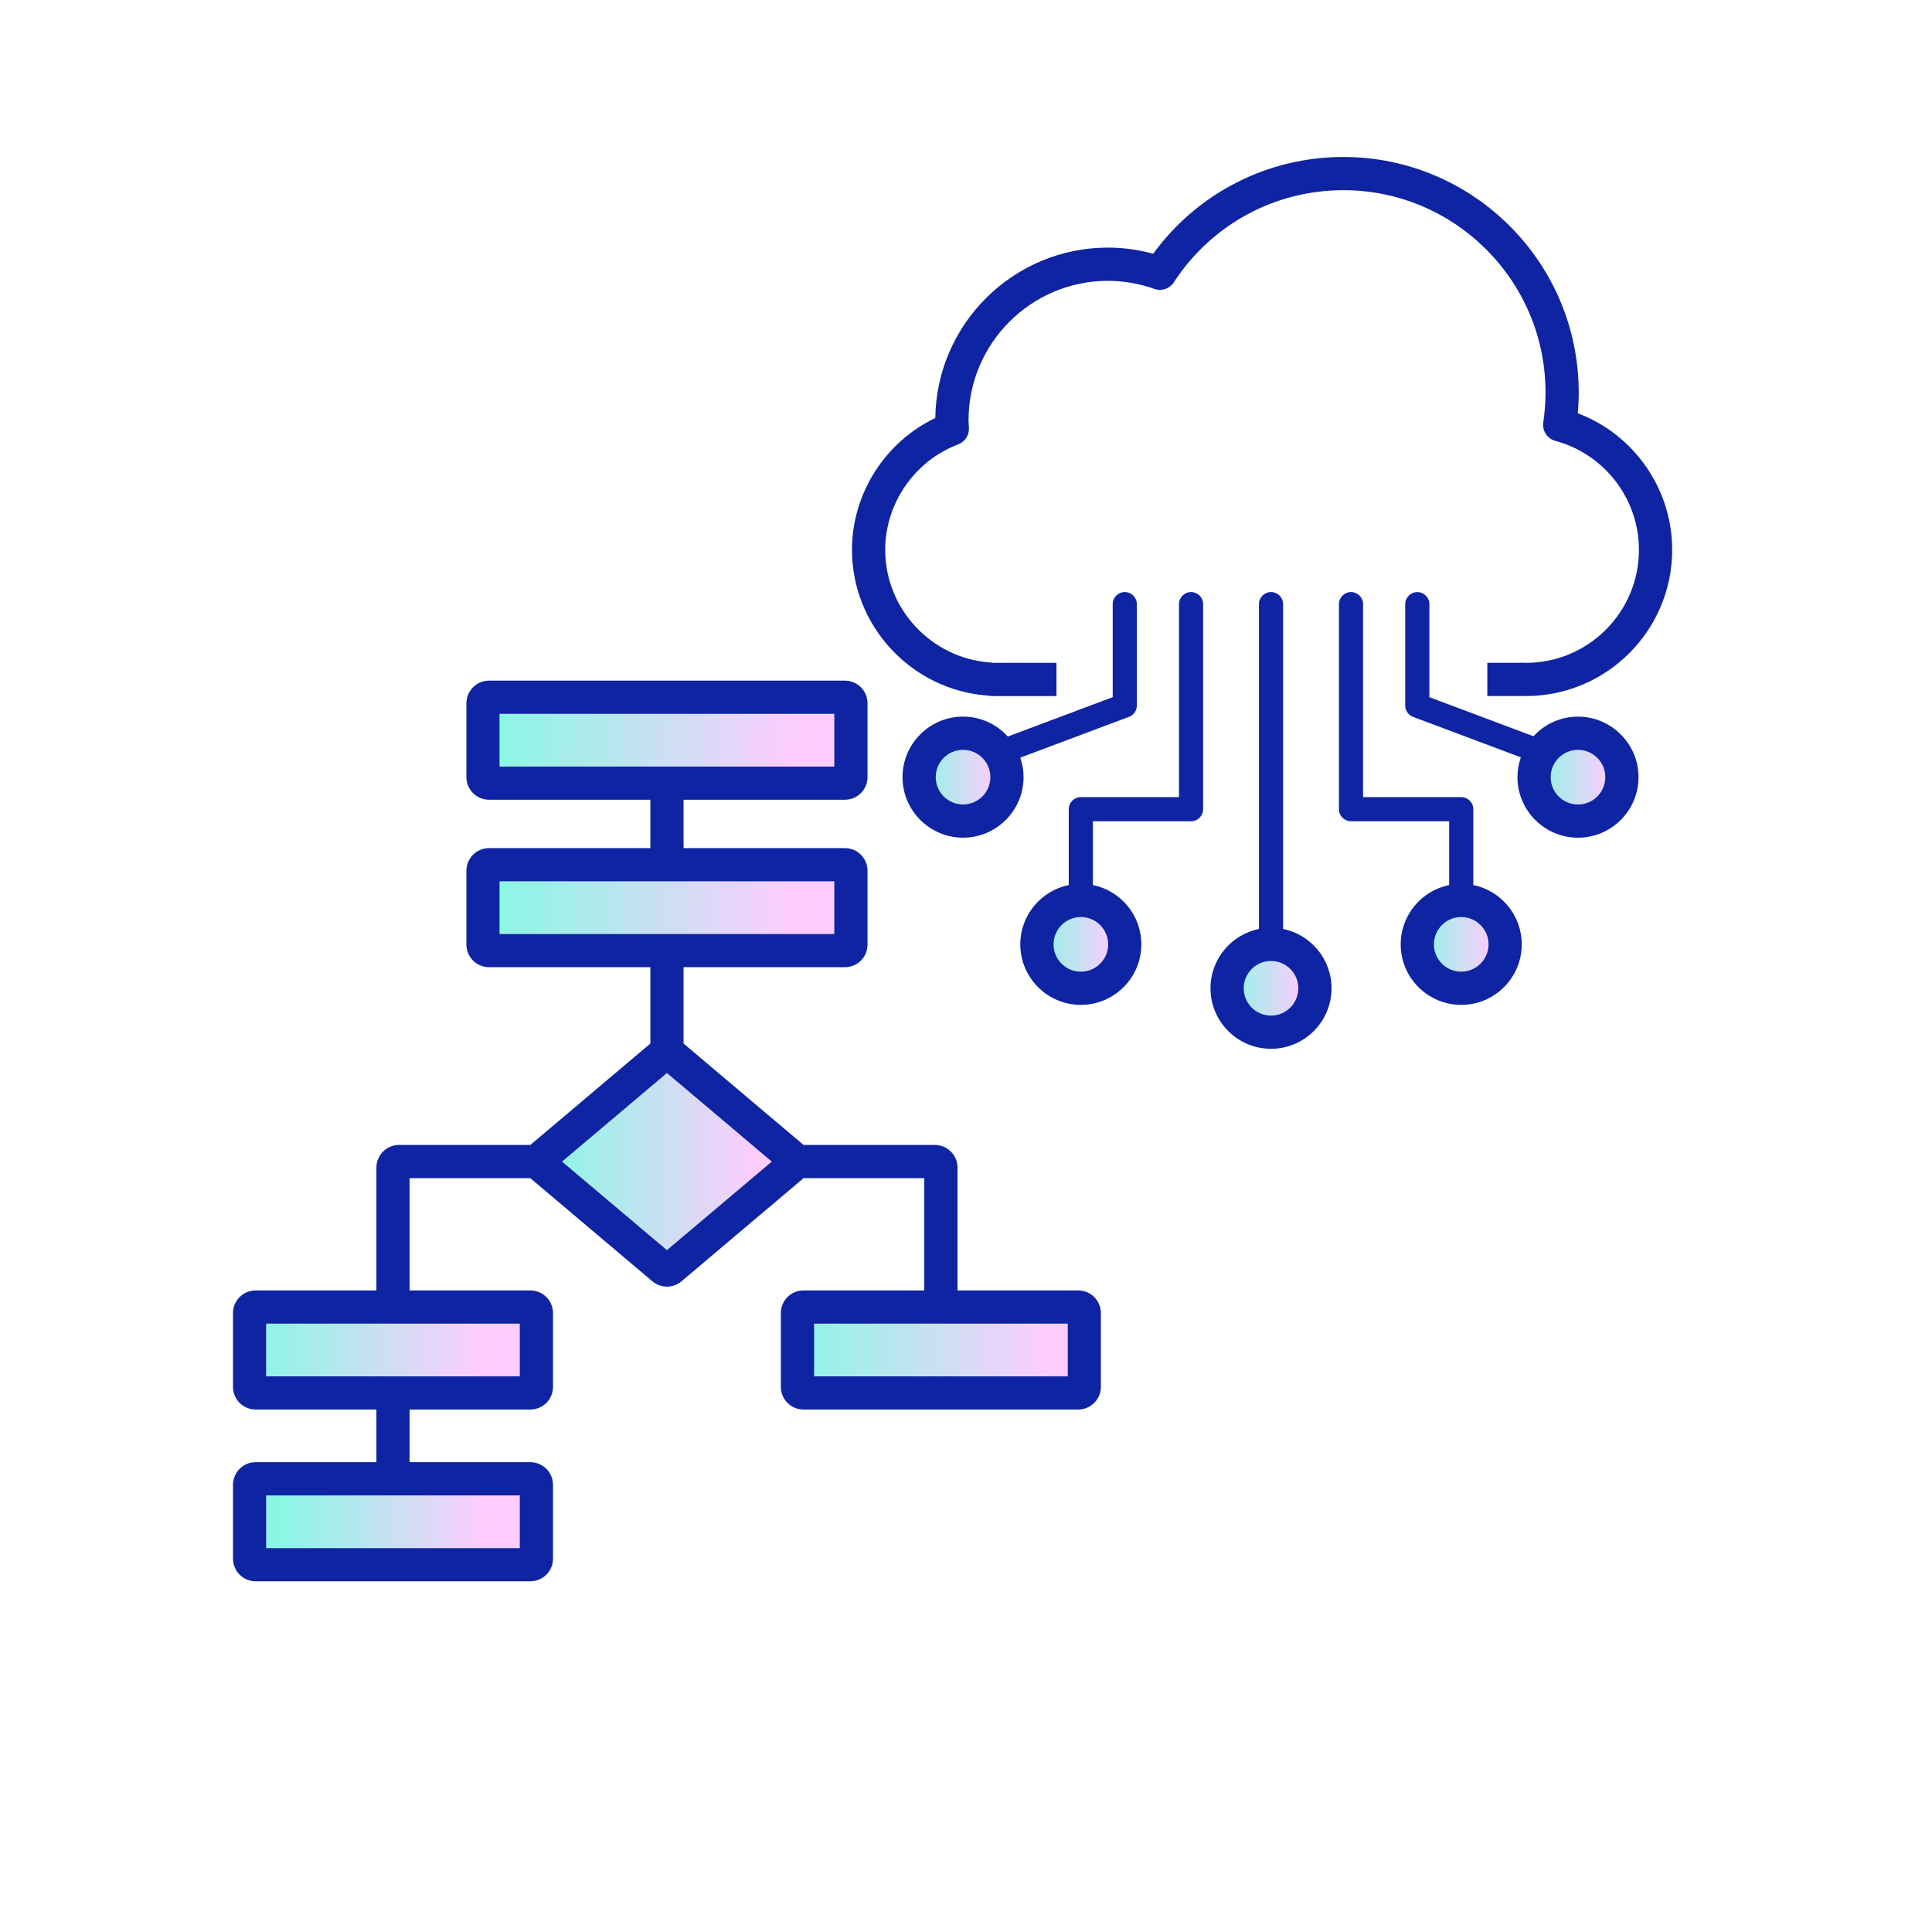 <?xml version="1.0" encoding="UTF-8"?><svg id="_イヤー_2" xmlns="http://www.w3.org/2000/svg" xmlns:xlink="http://www.w3.org/1999/xlink" viewBox="0 0 640 640"><defs><linearGradient id="Neon_Pastel_Gradient_1" x1="406.49" y1="327.38" x2="435.6" y2="327.38" gradientTransform="translate(157.33 -136.21) rotate(22.5)" gradientUnits="userSpaceOnUse"><stop offset="0" stop-color="#8af7e4"/><stop offset=".88" stop-color="#fcf"/></linearGradient><linearGradient id="Neon_Pastel_Gradient_1-2" x1="469.49" y1="312.83" x2="498.6" y2="312.83" gradientTransform="matrix(1, 0, 0, 1, 0, 0)" xlink:href="#Neon_Pastel_Gradient_1"/><linearGradient id="Neon_Pastel_Gradient_1-3" x1="343.49" y1="312.83" x2="372.6" y2="312.83" gradientTransform="matrix(1, 0, 0, 1, 0, 0)" xlink:href="#Neon_Pastel_Gradient_1"/><linearGradient id="Neon_Pastel_Gradient_1-4" x1="304.46" y1="257.44" x2="333.57" y2="257.44" gradientTransform="matrix(1, 0, 0, 1, 0, 0)" xlink:href="#Neon_Pastel_Gradient_1"/><linearGradient id="Neon_Pastel_Gradient_1-5" x1="508.18" y1="257.44" x2="537.28" y2="257.44" gradientTransform="translate(138.31 -180.44) rotate(22.5)" xlink:href="#Neon_Pastel_Gradient_1"/><linearGradient id="_称未設定グラデーション_287" x1="178.87" y1="384.78" x2="261.81" y2="384.78" gradientTransform="matrix(1, 0, 0, 1, 0, 0)" gradientUnits="userSpaceOnUse"><stop offset=".03" stop-color="#8af7e4"/><stop offset=".88" stop-color="#fcf"/></linearGradient><linearGradient id="Neon_Pastel_Gradient_1-6" x1="164.71" y1="244.89" x2="278.06" y2="245.53" gradientTransform="matrix(1, 0, 0, 1, 0, 0)" xlink:href="#Neon_Pastel_Gradient_1"/><linearGradient id="Neon_Pastel_Gradient_1-7" x1="165.49" y1="300.68" x2="276.38" y2="300.68" gradientTransform="matrix(1, 0, 0, 1, 0, 0)" xlink:href="#Neon_Pastel_Gradient_1"/><linearGradient id="Neon_Pastel_Gradient_1-8" x1="85.49" y1="447.2" x2="170.69" y2="447.2" gradientTransform="matrix(1, 0, 0, 1, 0, 0)" xlink:href="#Neon_Pastel_Gradient_1"/><linearGradient id="_称未設定グラデーション_286" x1="262.27" y1="447.2" x2="360.33" y2="447.2" gradientTransform="matrix(1, 0, 0, 1, 0, 0)" gradientUnits="userSpaceOnUse"><stop offset="0" stop-color="#8af7e4"/><stop offset=".88" stop-color="#fcf"/></linearGradient><linearGradient id="Neon_Pastel_Gradient_1-9" x1="93.38" y1="504.1" x2="171.05" y2="504.1" gradientTransform="matrix(1, 0, 0, 1, 0, 0)" xlink:href="#Neon_Pastel_Gradient_1"/></defs><g id="_イヤー_1-2"><g id="_1"><rect width="640" height="640" fill="none"/><g><path d="M522.66,136.91c.21-2.32,.31-4.64,.31-6.95,0-42.99-34.97-77.96-77.96-77.96-25.07,0-48.32,11.91-63,32.06-4.93-1.35-9.95-2.04-14.98-2.04-31.29,0-56.79,25.25-57.2,56.45-16.66,7.97-27.6,25.04-27.6,43.68,0,25.15,19.61,46.31,44.67,48.24l.24,.03c.48,.07,1.14,.16,1.92,.16h20.91v-11h-20.89c-.15,0-.3-.03-.44-.05-.18-.02-.35-.05-.53-.07-.08,0-.16-.02-.24-.02-19.42-1.44-34.63-17.81-34.63-37.28,0-15.43,9.72-29.48,24.19-34.97,2.24-.85,3.67-3.05,3.54-5.44-.02-.32-.04-.63-.06-.95-.04-.52-.07-1.04-.07-1.57,0-25.48,20.73-46.2,46.2-46.2,5.17,0,10.34,.9,15.37,2.68,2.4,.84,5.06-.06,6.44-2.19,12.43-19.11,33.42-30.52,56.16-30.52,36.92,0,66.96,30.04,66.96,66.96,0,3.32-.25,6.67-.74,9.97-.41,2.76,1.31,5.4,4.01,6.12,16.3,4.39,27.68,19.23,27.68,36.1,0,20.64-16.79,37.43-37.42,37.43-.09,0-.18-.01-.27-.02-.25-.02-.5-.03-.75-.04-.13,0-.25,0-.38,0-.2,0-.41,.03-.62,.05h-10.79v11h11.06c.29,0,.54-.02,.75-.04,.33,.02,.66,.04,1,.04,26.7,0,48.43-21.72,48.43-48.43,0-20.21-12.64-38.19-31.26-45.24Z" fill="#0e24a2"/><g><circle cx="421.04" cy="327.38" r="14.55" transform="translate(-93.23 186.05) rotate(-22.5)" fill="url(#Neon_Pastel_Gradient_1)"/><circle cx="484.05" cy="312.83" r="14.55" fill="url(#Neon_Pastel_Gradient_1-2)"/><circle cx="358.04" cy="312.83" r="14.55" fill="url(#Neon_Pastel_Gradient_1-3)"/><circle cx="319.02" cy="257.44" r="14.55" fill="url(#Neon_Pastel_Gradient_1-4)"/><circle cx="522.73" cy="257.44" r="14.55" transform="translate(-58.73 219.64) rotate(-22.5)" fill="url(#Neon_Pastel_Gradient_1-5)"/></g><g><path d="M425.04,307.73v-107.6c0-2.21-1.79-4-4-4s-4,1.79-4,4v107.6c-9.15,1.86-16.05,9.96-16.05,19.65,0,11.06,9,20.05,20.05,20.05s20.05-9,20.05-20.05c0-9.69-6.91-17.79-16.05-19.65Zm-4,28.7c-4.99,0-9.05-4.06-9.05-9.05s4.06-9.05,9.05-9.05,9.05,4.06,9.05,9.05-4.06,9.05-9.05,9.05Z" fill="#0e24a2"/><path d="M488.05,293.18v-25.13c0-2.21-1.79-4-4-4h-32.51v-63.92c0-2.21-1.79-4-4-4s-4,1.79-4,4v67.92c0,2.21,1.79,4,4,4h32.51v21.13c-9.15,1.86-16.05,9.96-16.05,19.65,0,11.06,9,20.05,20.05,20.05s20.05-9,20.05-20.05c0-9.69-6.91-17.79-16.05-19.65Zm-4,28.7c-4.99,0-9.05-4.06-9.05-9.05s4.06-9.05,9.05-9.05,9.05,4.06,9.05,9.05-4.06,9.05-9.05,9.05Z" fill="#0e24a2"/><path d="M394.55,196.13c-2.21,0-4,1.79-4,4v63.92h-32.51c-2.21,0-4,1.79-4,4v25.13c-9.15,1.86-16.05,9.96-16.05,19.65,0,11.06,9,20.05,20.05,20.05s20.05-9,20.05-20.05c0-9.69-6.91-17.79-16.05-19.65v-21.13h32.51c2.21,0,4-1.79,4-4v-67.92c0-2.21-1.79-4-4-4Zm-27.45,116.7c0,4.99-4.06,9.05-9.05,9.05s-9.05-4.06-9.05-9.05,4.06-9.05,9.05-9.05,9.05,4.06,9.05,9.05Z" fill="#0e24a2"/><path d="M522.73,237.39c-5.83,0-11.08,2.52-14.74,6.51l-34.49-12.95v-30.81c0-2.21-1.79-4-4-4s-4,1.79-4,4v33.59c0,1.67,1.03,3.16,2.59,3.74l35.72,13.41c-.72,2.06-1.13,4.27-1.13,6.57,0,11.06,9,20.05,20.05,20.05s20.05-9,20.05-20.05-9-20.05-20.05-20.05Zm0,29.11c-4.99,0-9.05-4.06-9.05-9.05s4.06-9.05,9.05-9.05,9.05,4.06,9.05,9.05-4.06,9.05-9.05,9.05Z" fill="#0e24a2"/><path d="M372.6,196.13c-2.21,0-4,1.79-4,4v30.81l-34.75,13.05c-3.67-4.05-8.95-6.6-14.83-6.6-11.06,0-20.05,9-20.05,20.05s9,20.05,20.05,20.05,20.05-9,20.05-20.05c0-2.26-.39-4.43-1.09-6.46l36.02-13.52c1.56-.59,2.59-2.08,2.59-3.74v-33.59c0-2.21-1.79-4-4-4Zm-53.58,70.36c-4.99,0-9.05-4.06-9.05-9.05s4.06-9.05,9.05-9.05,9.05,4.06,9.05,9.05-4.06,9.05-9.05,9.05Z" fill="#0e24a2"/></g></g><g><g><polygon points="249.15 379.28 226.43 360.1 220.93 355.45 215.43 360.1 192.72 379.28 186.21 384.78 192.72 390.28 220.93 414.12 249.15 390.28 255.66 384.78 249.15 379.28" fill="url(#_称未設定グラデーション_287)"/><polygon points="165.49 236.48 165.49 253.93 215.43 253.93 226.43 253.93 276.38 253.93 276.38 236.48 165.49 236.48" fill="url(#Neon_Pastel_Gradient_1-6)"/><polygon points="226.43 291.96 215.43 291.96 165.49 291.96 165.49 309.41 215.43 309.41 226.43 309.41 276.38 309.41 276.38 291.96 226.43 291.96" fill="url(#Neon_Pastel_Gradient_1-7)"/><polygon points="135.68 438.47 124.68 438.47 88.17 438.47 88.17 455.92 124.68 455.92 135.68 455.92 172.18 455.92 172.18 438.47 135.68 438.47" fill="url(#Neon_Pastel_Gradient_1-8)"/><polygon points="317.19 438.47 306.19 438.47 269.69 438.47 269.69 455.92 353.7 455.92 353.7 438.47 317.19 438.47" fill="url(#_称未設定グラデーション_286)"/><polygon points="135.68 495.37 124.68 495.37 88.17 495.37 88.17 512.82 172.18 512.82 172.18 495.37 135.68 495.37" fill="url(#Neon_Pastel_Gradient_1-9)"/></g><path d="M357.2,427.47h-40.01v-40.69c0-4.14-3.36-7.5-7.5-7.5h-43.52c-.08-.08-.16-.16-.24-.23l-39.49-33.36v-25.29h53.44c4.14,0,7.5-3.36,7.5-7.5v-24.45c0-4.14-3.36-7.5-7.5-7.5h-53.44v-16.03h53.44c4.14,0,7.5-3.36,7.5-7.5v-24.45c0-4.14-3.36-7.5-7.5-7.5h-117.88c-4.14,0-7.5,3.36-7.5,7.5v24.45c0,4.14,3.36,7.5,7.5,7.5h53.44v16.03h-53.44c-4.14,0-7.5,3.36-7.5,7.5v24.45c0,4.14,3.36,7.5,7.5,7.5h53.44v25.29l-39.49,33.36c-.09,.07-.16,.15-.24,.23h-43.52c-4.14,0-7.5,3.36-7.5,7.5v40.69h-40.01c-4.14,0-7.5,3.36-7.5,7.5v24.45c0,4.14,3.36,7.5,7.5,7.5h40.01v17.45h-40.01c-4.14,0-7.5,3.36-7.5,7.5v24.45c0,4.14,3.36,7.5,7.5,7.5h91.01c4.14,0,7.5-3.36,7.5-7.5v-24.45c0-4.14-3.36-7.5-7.5-7.5h-40.01v-17.45h40.01c4.14,0,7.5-3.36,7.5-7.5v-24.45c0-4.14-3.36-7.5-7.5-7.5h-40.01v-37.19h40.02c.08,.08,.16,.16,.24,.23l40.15,33.92c1.4,1.19,3.12,1.78,4.84,1.78s3.44-.59,4.84-1.78l40.15-33.92c.09-.07,.16-.15,.24-.23h40.02v37.19h-40.01c-4.14,0-7.5,3.36-7.5,7.5v24.45c0,4.14,3.36,7.5,7.5,7.5h91.01c4.14,0,7.5-3.36,7.5-7.5v-24.45c0-4.14-3.36-7.5-7.5-7.5ZM165.49,236.48h110.88v17.45h-110.88v-17.45Zm0,55.48h110.88v17.45h-110.88v-17.45Zm6.69,220.87H88.17v-17.45h84.01v17.45Zm0-56.9H88.17v-17.45h84.01v17.45Zm83.48-71.14l-6.51,5.5-28.22,23.83-28.22-23.83-6.51-5.5,6.51-5.5,22.72-19.19,5.5-4.65,5.5,4.65,22.72,19.19,6.51,5.5Zm98.04,71.14h-84.01v-17.45h84.01v17.45Z" fill="#0e24a2"/></g></g></g></svg>